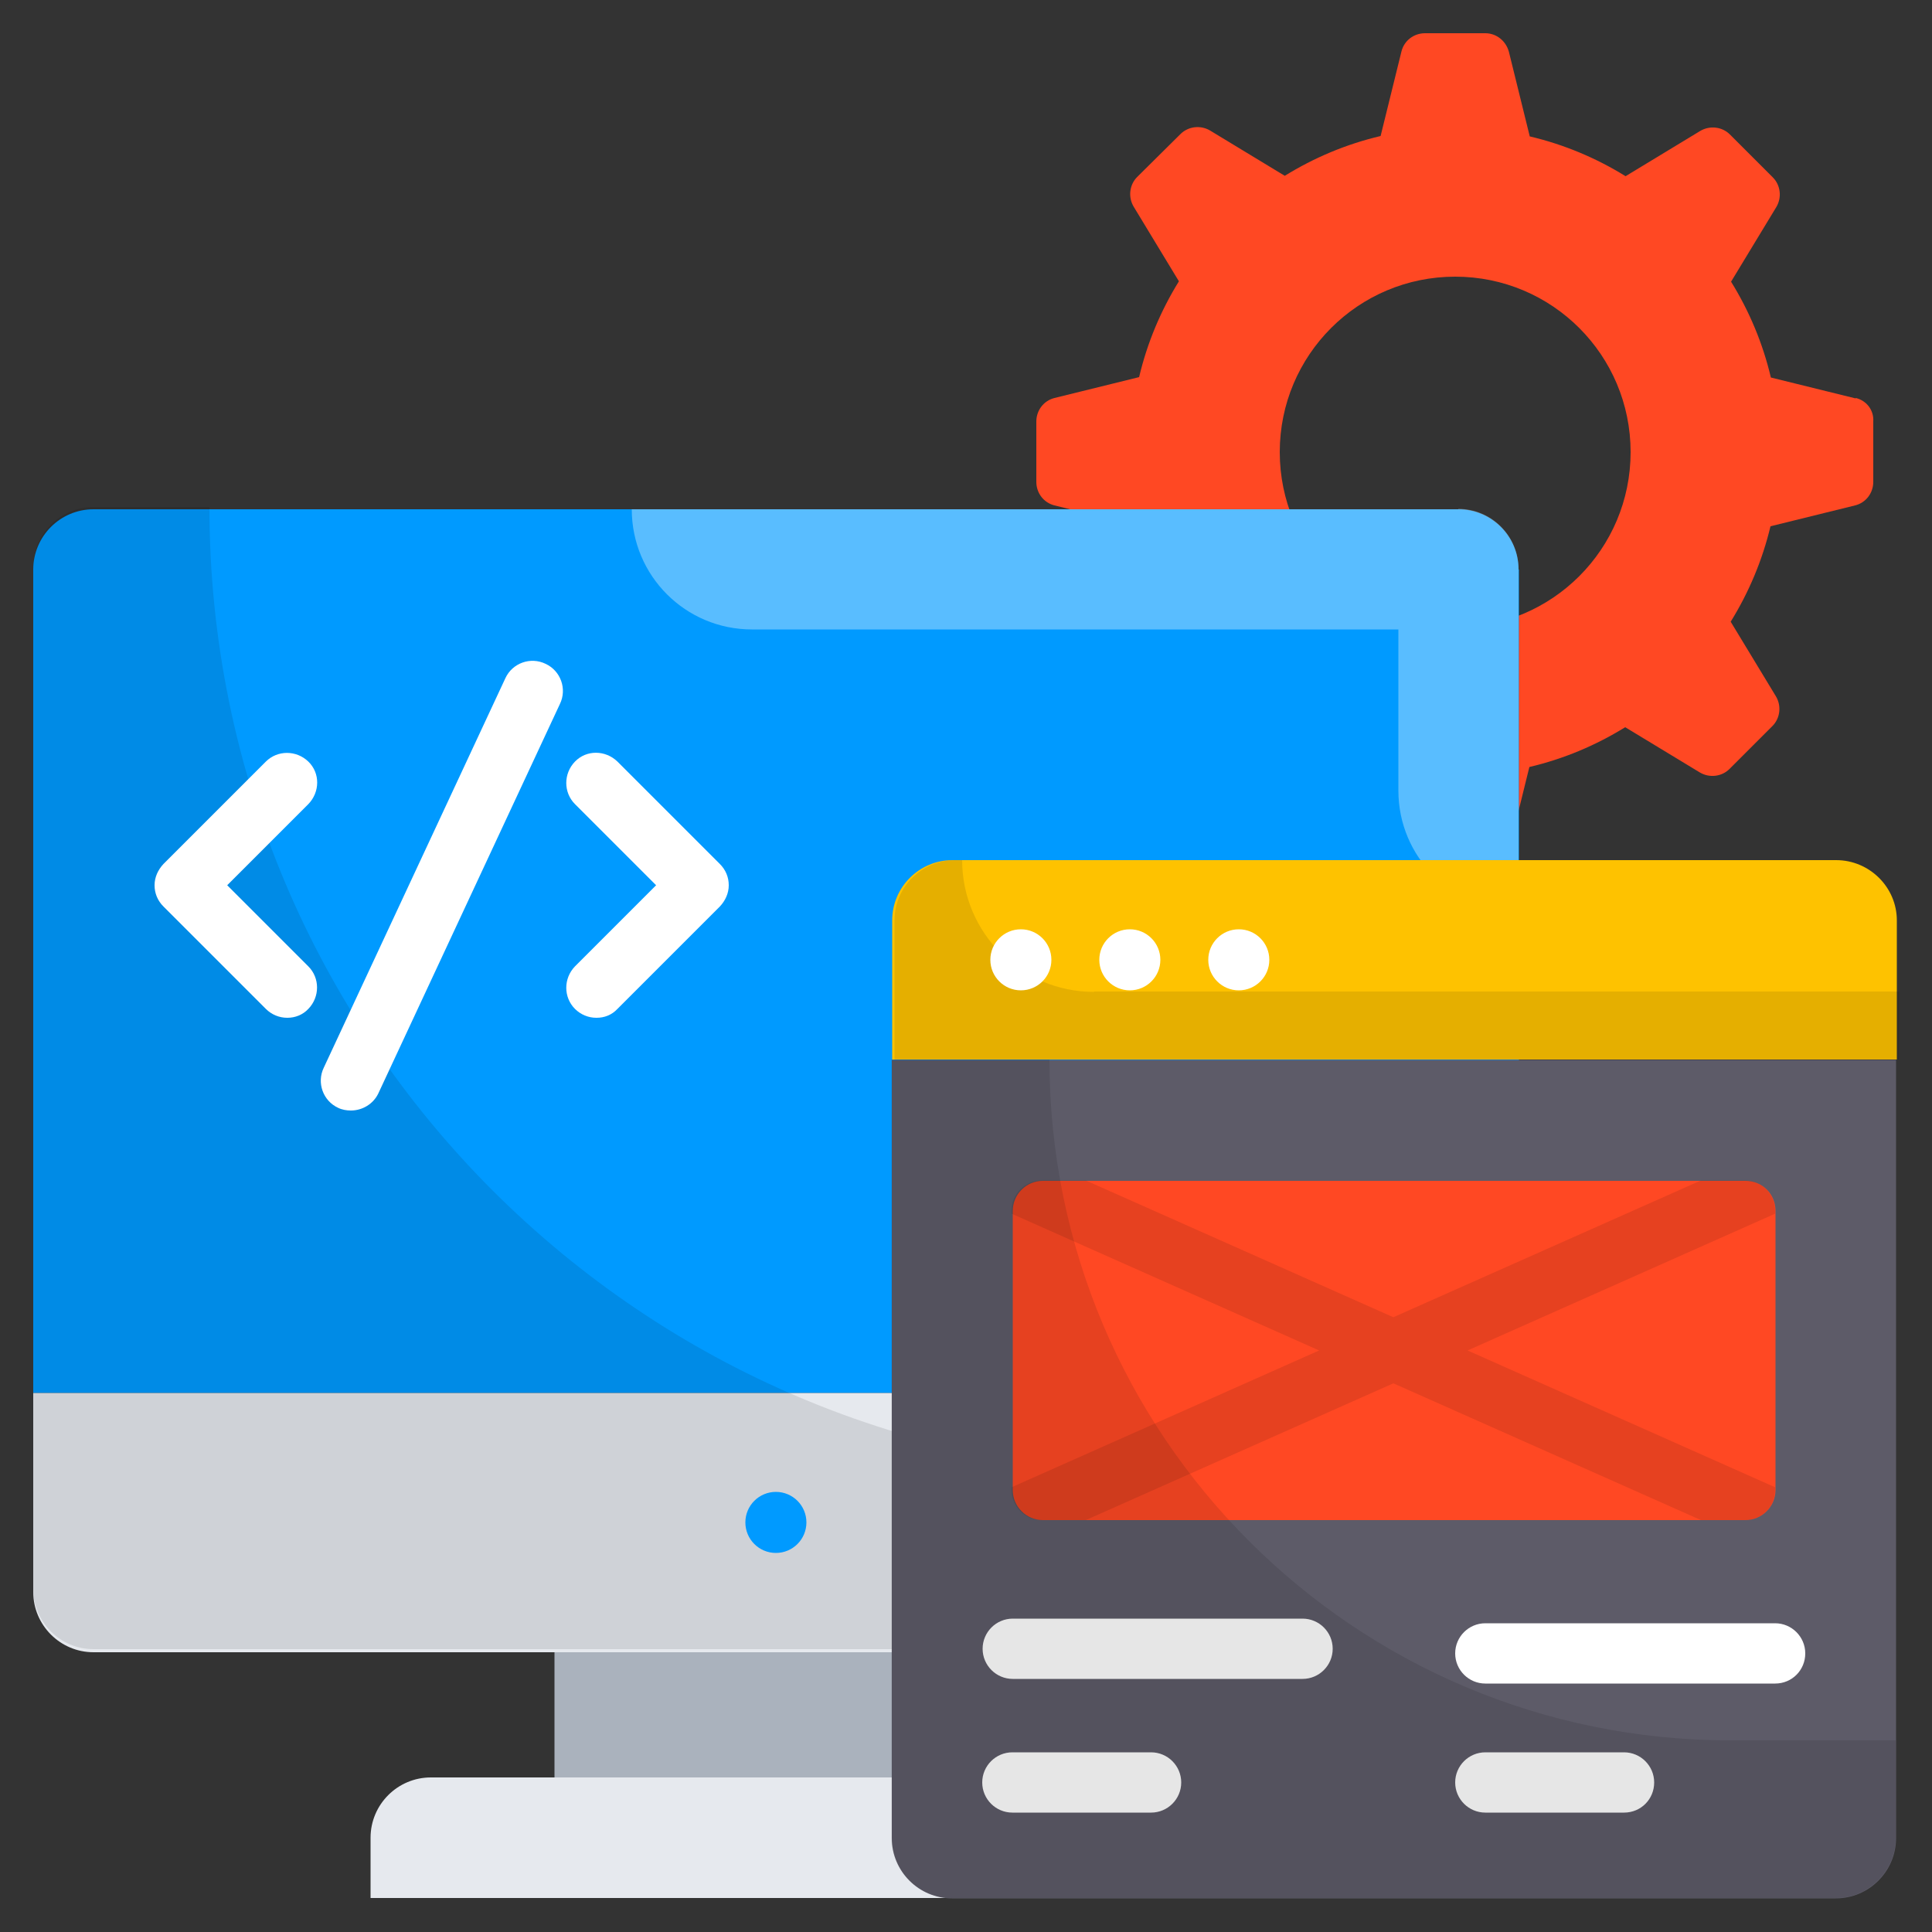 <?xml version="1.0" encoding="UTF-8"?>
<svg id="Layer_1" xmlns="http://www.w3.org/2000/svg" viewBox="0 0 50 50">
  <rect x="0" y="0" width="50" height="50" fill="#333333" stroke="none"/>
  <defs>
    <style>
      .cls-1 {
        opacity: .35;
      }

      .cls-1, .cls-2 {
        fill: #fff;
      }

      .cls-1, .cls-3 {
        isolation: isolate;
      }

      .cls-4 {
        fill: #aab2bd;
      }

      .cls-5 {
        fill: #e6e9ee;
      }

      .cls-6 {
        fill: #fec200;
      }

      .cls-3 {
        opacity: .1;
      }

      .cls-7 {
        fill: #5d5b68;
      }

      .cls-8 {
        fill: #009aff;
      }

      .cls-9 {
        fill: #ff4823;
      }
    </style>
  </defs>
  <path class="cls-9" d="M48.02,10.31l-2.19-.54c-.21-.89-.56-1.72-1.03-2.48l1.17-1.93c.15-.25.11-.57-.09-.77l-1.11-1.11c-.2-.2-.52-.24-.77-.09l-1.93,1.17c-.76-.47-1.59-.82-2.48-1.03l-.54-2.19c-.08-.29-.33-.48-.61-.48h-1.56c-.29,0-.54.19-.61.47l-.54,2.19c-.89.21-1.72.56-2.48,1.03l-1.93-1.17c-.25-.15-.57-.11-.77.09l-1.12,1.11c-.2.2-.24.52-.09.77l1.17,1.93c-.47.76-.82,1.59-1.03,2.48l-2.19.54c-.28.07-.47.32-.47.61v1.56c0,.29.19.54.47.61l2.19.54c.21.89.56,1.72,1.03,2.47l-1.17,1.93c-.15.25-.11.57.09.77l1.11,1.11c.2.2.52.24.77.09l1.93-1.17c.76.47,1.59.82,2.48,1.03l.54,2.19c.07.28.32.47.61.47h1.56c.29,0,.54-.19.61-.47l.54-2.19c.89-.21,1.72-.56,2.48-1.03l1.93,1.17c.25.15.57.11.77-.09l1.11-1.11c.2-.2.24-.52.09-.77l-1.17-1.93c.47-.76.82-1.59,1.03-2.47l2.19-.54c.28-.07.47-.32.47-.61v-1.56c.02-.29-.17-.54-.45-.61h0ZM37.66,16.24c-2.51,0-4.54-2.03-4.54-4.54s2.03-4.54,4.54-4.54,4.54,2.03,4.54,4.54-2.03,4.54-4.54,4.54h0Z"/>
  <path class="cls-8" d="M39.3,14.74c0-.86-.7-1.56-1.56-1.56H2.42c-.86,0-1.56.7-1.56,1.56v21.31h38.45V14.74Z"/>
  <path class="cls-1" d="M37.74,13.18h-21.39c0,1.72,1.39,3.11,3.11,3.11h16.73v4.17c0,1.72,1.39,3.11,3.11,3.11v-8.84c0-.86-.7-1.56-1.56-1.56h0Z"/>
  <path class="cls-5" d="M.86,36.05v5.15c0,.86.7,1.56,1.56,1.56h35.32c.86,0,1.56-.7,1.56-1.56v-5.15H.86Z"/>
  <path class="cls-3" d="M30.43,38.13c-13.82,0-25.01-11.2-25.01-25.01h-3c-.86,0-1.56.7-1.56,1.56v26.44c0,.86.7,1.56,1.56,1.56h35.31c.86,0,1.56-.7,1.56-1.56v-3h-8.87Z"/>
  <path class="cls-4" d="M14.35,42.76h11.45v3.25h-11.45v-3.25Z"/>
  <path class="cls-5" d="M29.02,46H11.15c-.86,0-1.56.7-1.56,1.56v1.56h21v-1.56c0-.86-.7-1.56-1.56-1.56Z"/>
  <path class="cls-6" d="M47.51,22.26h-22.86c-.86,0-1.56.7-1.56,1.56v3.6h26v-3.6c0-.86-.71-1.56-1.57-1.56h0Z"/>
  <path class="cls-3" d="M28.31,25.67c-1.88,0-3.41-1.53-3.41-3.41h-.19c-.86,0-1.56.7-1.56,1.56v3.6h26v-1.76h-20.83Z"/>
  <g>
    <g>
      <path class="cls-2" d="M7.43,26.34c-.2,0-.4-.08-.55-.23l-2.65-2.65c-.15-.15-.23-.34-.23-.55s.09-.4.23-.55l2.65-2.65c.3-.3.79-.3,1.1,0s.3.79,0,1.1l-2.1,2.1,2.1,2.1c.3.3.3.79,0,1.1-.15.16-.35.23-.54.23h0Z"/>
      <path class="cls-2" d="M15.43,26.34c-.2,0-.4-.08-.55-.23-.3-.3-.3-.79,0-1.1l2.1-2.1-2.1-2.1c-.3-.3-.3-.79,0-1.1s.79-.3,1.1,0l2.65,2.65c.15.15.23.34.23.55s-.09.4-.23.55l-2.65,2.65c-.15.16-.34.23-.54.23h0Z"/>
    </g>
    <path class="cls-2" d="M9.08,28.74c-.11,0-.23-.02-.33-.07-.39-.18-.56-.65-.37-1.04l4.7-10.08c.18-.39.65-.56,1.04-.37.39.18.56.65.37,1.04l-4.7,10.08c-.13.27-.41.44-.71.44h0Z"/>
  </g>
  <path class="cls-7" d="M23.08,27.43v20.14c0,.86.7,1.56,1.56,1.56h22.87c.86,0,1.56-.7,1.56-1.56v-20.14h-26Z"/>
  <path class="cls-9" d="M45.17,30.56h-18.18c-.43,0-.78.35-.78.78v7.22c0,.43.35.78.78.78h18.18c.43,0,.78-.35.78-.78v-7.22c0-.44-.34-.78-.78-.78Z"/>
  <path class="cls-3" d="M45.94,38.56v-.07l-7.96-3.54,7.96-3.54v-.08c0-.43-.35-.78-.78-.78h-1.14l-7.96,3.54-7.96-3.54h-1.14c-.43,0-.78.35-.78.78v.08l7.96,3.54-7.96,3.54v.07c0,.43.35.78.78.78h1.14l7.96-3.54,7.96,3.54h1.14c.44,0,.78-.35.78-.78Z"/>
  <g>
    <circle class="cls-2" cx="26.42" cy="24.84" r=".79"/>
    <circle class="cls-2" cx="29.24" cy="24.84" r=".79"/>
    <circle class="cls-2" cx="32.06" cy="24.84" r=".79"/>
  </g>
  <g>
    <path class="cls-2" d="M33.71,43.45h-7.5c-.43,0-.78-.35-.78-.78s.35-.78.78-.78h7.5c.43,0,.78.35.78.78s-.35.78-.78.78Z"/>
    <path class="cls-2" d="M29.79,46.91h-3.59c-.43,0-.78-.35-.78-.78s.35-.78.78-.78h3.59c.43,0,.78.35.78.78s-.35.78-.78.78Z"/>
  </g>
  <g>
    <path class="cls-2" d="M45.94,43.57h-7.5c-.43,0-.78-.35-.78-.78s.35-.78.78-.78h7.5c.43,0,.78.35.78.78s-.34.78-.78.78Z"/>
    <path class="cls-2" d="M42.03,46.91h-3.59c-.43,0-.78-.35-.78-.78s.35-.78.78-.78h3.59c.43,0,.78.35.78.78s-.34.78-.78.78Z"/>
  </g>
  <circle class="cls-8" cx="20.08" cy="39.4" r=".79"/>
  <path class="cls-3" d="M44.78,45.04c-9.73,0-17.62-7.89-17.62-17.62h-4.09v20.14c0,.86.7,1.56,1.56,1.56h22.87c.86,0,1.56-.7,1.56-1.56v-2.52h-4.29,0Z"/>
</svg>